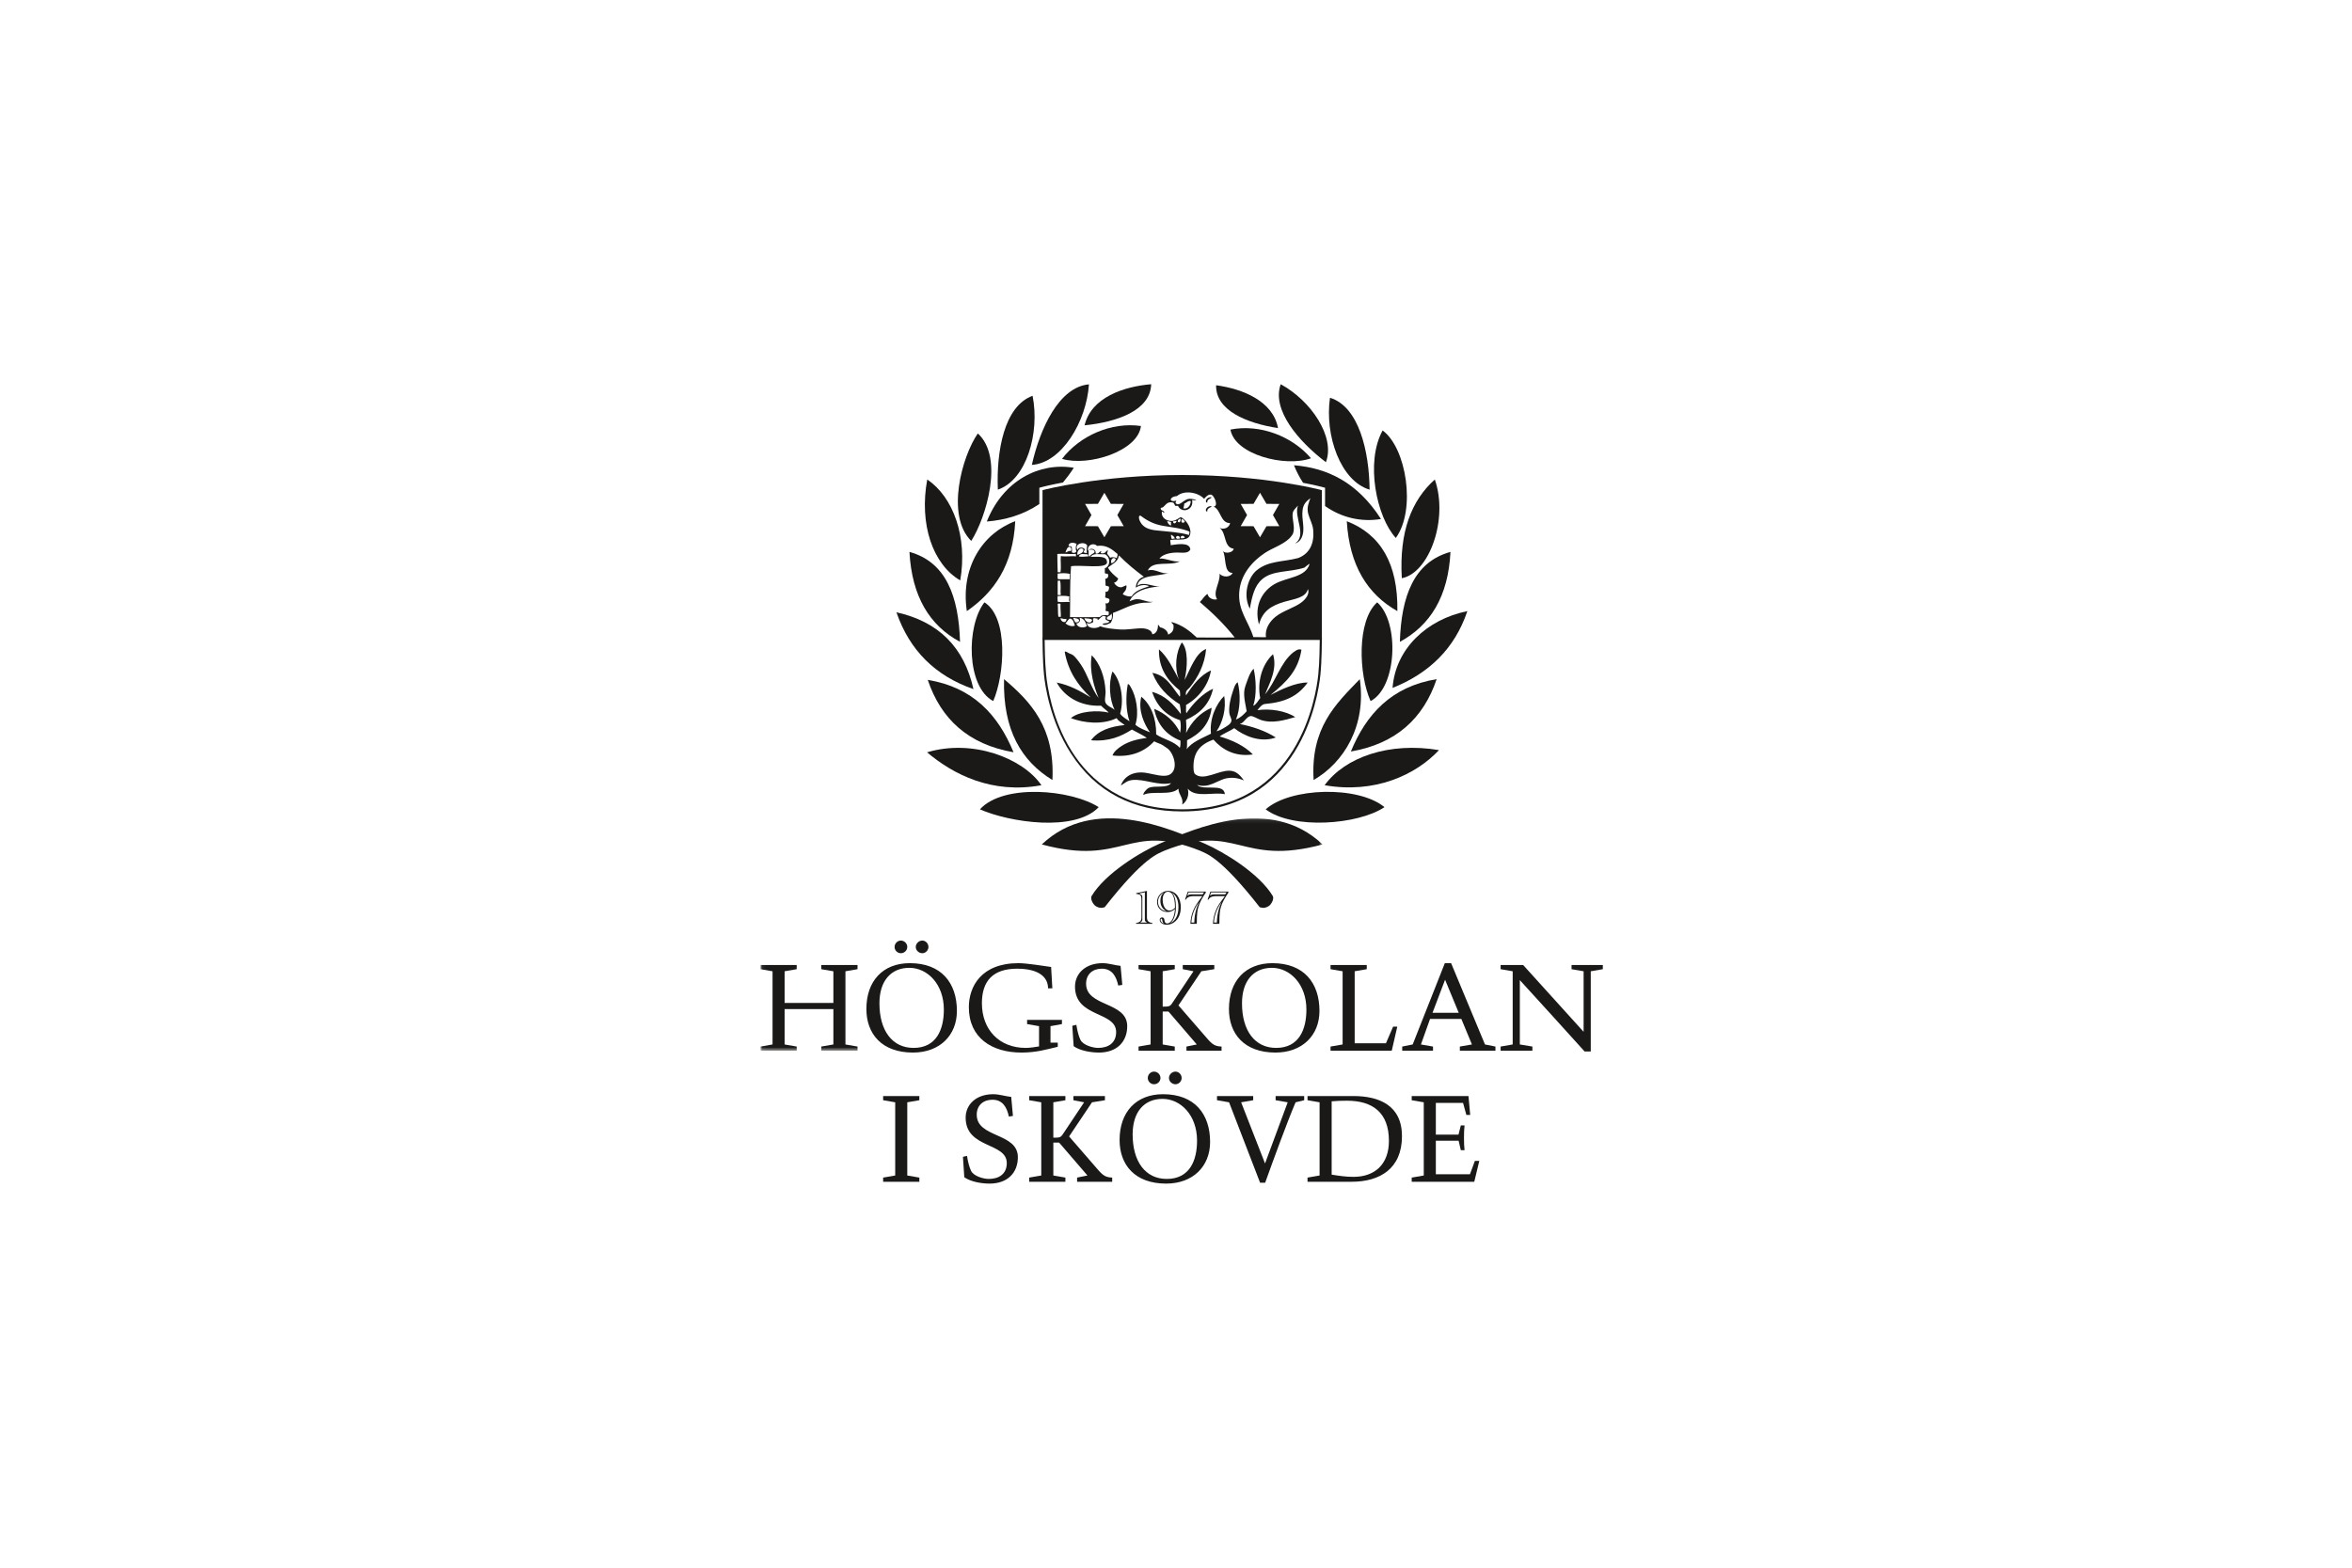 <?xml version="1.0" encoding="UTF-8"?>
<svg width="600px" height="400px" viewBox="0 0 600 400" version="1.1" xmlns="http://www.w3.org/2000/svg" xmlns:xlink="http://www.w3.org/1999/xlink">
    <!-- Generator: Sketch 42 (36781) - http://www.bohemiancoding.com/sketch -->
    <title>hogskolan-i-skovde</title>
    <desc>Created with Sketch.</desc>
    <defs>
        <polygon id="path-1" points="0.063 59.378 0.063 0.086 143.395 0.086 143.395 59.378 0.063 59.378"></polygon>
    </defs>
    <g id="Page-1" stroke="none" stroke-width="1" fill="none" fill-rule="evenodd">
        <g id="hogskolan-i-skovde">
            <g id="HIS_SE_SVART" transform="translate(194, 98)">
                <path d="M113.973,30.269 C113.902,29.364 114.691,29.315 115.138,28.926 C114.039,28.553 113.067,30.054 113.973,30.269" id="Fill-1" fill="#1A1918"></path>
                <path d="M71.137,26.452 L71.938,26.236 C71.989,26.223 73.852,25.733 77.167,25.107 C78.119,23.97 79.043,22.732 79.931,21.354 C71.179,19.879 61.902,24.578 57.735,35.07 C62.498,34.678 67.013,33.37 71.137,30.609 L71.137,26.452" id="Fill-2" fill="#1A1918"></path>
                <path d="M115.138,31.21 C114.691,31.599 113.902,31.648 113.973,32.554 C113.067,32.338 114.039,30.837 115.138,31.21" id="Fill-3" fill="#1A1918"></path>
                <path d="M72.491,65.27 C72.498,66.405 72.543,70.871 72.87,74.152 C73.443,79.887 77.807,108.499 107.581,108.499 C137.203,108.499 141.695,79.886 142.294,74.151 C142.621,71.009 142.665,66.423 142.672,65.27 L72.491,65.27 Z M107.581,109.039 C95.061,109.039 85.501,104.046 79.168,94.197 C73.851,85.93 72.592,76.805 72.332,74.205 C71.953,70.412 71.949,65.053 71.949,65 L71.949,64.731 L143.214,64.731 L143.214,65 C143.214,65.055 143.211,70.579 142.833,74.206 C142.224,80.023 137.667,109.039 107.581,109.039 L107.581,109.039 Z" id="Fill-4" fill="#1A1918"></path>
                <path d="M77.163,44.149 C78.928,44.264 81.242,44.238 83.986,44.238 C85.604,44.238 87.937,44.181 88.116,45.134 C88.226,45.716 87.852,46.012 87.331,46.107 C85.04,46.526 81.562,45.984 79.137,46.208 C78.491,45.566 77.372,44.931 77.163,44.149" id="Fill-5" fill="#1A1918"></path>
                <path d="M124.835,57.312 C125.406,54.091 126.027,51.464 127.978,49.79 C130.716,47.438 134.87,48.085 138.751,46.835 C139.167,46.531 139.781,45.955 140.096,45.85 C139.092,49.408 134.282,49.212 131.121,51.044 C128.154,52.761 125.801,56.388 127.171,61.341 C128.092,57.86 130.349,56.519 133.723,55.521 C136.115,54.814 139.088,54.577 139.649,52.298 C140.172,53.532 139.052,54.868 138.124,55.61 C136.296,57.067 133.407,57.754 131.39,59.371 C130.081,60.419 128.597,62.339 128.965,64.566 C128.057,64.642 126.877,64.518 125.732,64.566 C124.456,60.41 121.765,57.853 122.142,53.013 C122.494,48.498 125.551,45.151 128.695,43.074 C130.567,41.839 133.123,41.045 134.801,39.492 C135.156,39.165 135.74,38.477 135.878,38.059 C136.443,36.352 135.493,34.293 135.788,32.866 C135.948,32.088 136.617,31.595 137.134,30.985 C135.945,33.784 139.508,38.538 136.417,40.656 C137.159,40.475 137.775,39.78 138.032,39.224 C139.103,36.912 137.934,34.625 138.302,32.059 C138.51,30.607 139.2,29.941 140.278,29.105 C139.887,30.272 139.288,31.425 139.738,33.134 C140.069,34.39 140.85,35.677 140.996,37.164 C141.332,40.623 140.107,43.195 137.315,44.327 C137.239,44.359 137.055,44.414 137.046,44.417 C133.28,45.394 129.537,45.054 126.541,47.552 C124.448,49.296 122.967,53.708 124.835,57.312 Z M107.866,31.701 C108.017,31.344 108.046,30.867 108.136,30.448 C108.75,30.313 108.929,29.747 109.753,29.821 C109.769,31.072 108.845,31.995 107.866,31.701 Z M111.279,64.655 C109.518,62.978 107.589,61.471 104.905,60.716 C104.7,60.983 105.322,61.192 105.354,61.521 C105.547,62.968 104.834,63.51 104.007,63.939 C103.903,63.006 103.041,62.273 101.942,62.059 C101.741,61.871 101.723,61.501 101.403,61.431 C101.427,62.494 101.077,63.655 99.967,63.849 C99.83,62.753 98.486,62.368 97.453,62.327 C95.684,62.257 93.554,62.773 91.438,62.596 C89.928,62.469 87.836,62.288 86.679,61.789 C85.694,62.536 83.239,62.46 83.268,60.894 C83.64,61.285 84.457,61 84.794,60.804 C85.014,60.498 84.725,60.033 84.884,59.819 C85.222,59.57 85.6,59.899 86.051,59.819 C85.774,60.03 86.015,59.873 86.051,60.178 C86.48,60.129 87.191,58.728 87.937,59.282 C88.331,59.277 87.875,59.68 88.026,59.999 C88.277,60.256 88.625,60.417 89.014,60.536 C88.792,61.121 87.815,60.954 87.218,61.163 C87.733,61.829 88.88,61.112 89.374,60.894 C89.71,60.215 90.033,59.524 89.912,58.387 C92.412,57.532 94.645,56.046 97.722,55.79 C98.498,55.726 99.391,55.871 100.146,55.521 C98.975,55.778 97.662,55.031 96.465,54.895 C95.54,54.789 95.001,55.093 94.131,55.431 C95.329,52.789 98.317,51.931 101.857,51.624 C99.888,51.697 97.705,50.253 96.106,51.493 C96.554,48.505 101.417,49.148 104.186,48.178 C102.462,48.725 100.792,46.974 98.8,47.552 C100.109,44.808 104.463,46.585 106.969,45.223 C105.211,45.471 103.579,44.425 101.762,44.507 C102.588,43.493 104.263,43.02 106.161,42.985 C107.513,42.96 109.106,43.347 109.662,42.179 C109.447,40.188 106.041,40.938 104.634,41.104 C104.703,40.559 104.492,40.292 104.545,39.761 C106.797,39.454 109.367,40.274 109.662,38.059 C109.873,36.49 108.485,34.564 107.239,33.941 C106.625,34.179 106.018,34.867 104.994,34.926 C103.575,35.007 102.172,34.062 102.39,32.597 C102.651,32.348 102.624,32.891 103.019,32.776 C102.964,32.234 102.231,32.369 102.121,31.881 C101.991,31.401 102.412,31.624 102.661,31.434 C103.441,30.834 103.773,29.812 105.354,30.269 C105.536,30.505 105.662,30.798 105.802,31.076 L106.521,31.076 C107.394,33.05 110.608,32.273 110.111,29.553 C110.591,29.688 110.927,29.618 111.279,29.731 C110.866,29.39 110.018,29.244 109.393,29.284 C107.85,29.383 106.854,31.437 105.892,30.359 C105.833,30.031 106.086,30.015 106.071,29.731 C105.51,29.88 104.891,30.009 104.634,29.463 C104.859,28.851 105.487,28.642 106.25,28.568 C108.133,26.937 111.736,27.64 113.164,29.284 C113.589,28.771 114.243,28.074 114.959,28.209 C115.726,28.356 116.956,31.195 115.588,31.254 C117.516,32.088 117.307,35.495 119.807,35.464 C119.61,36.544 118.353,37.236 117.114,36.717 C118.921,37.87 118.076,41.668 120.705,42 C120.683,42.929 118.603,43.464 117.922,42.537 C118.881,43.887 118.069,48.231 120.436,48.178 C119.901,49.384 117.825,49.34 117.114,48.358 C117.339,50.691 115.276,53.024 116.485,54.895 C115.574,55.203 114.199,54.595 114.062,53.551 C113.19,54.025 112.781,54.961 112.087,55.611 C115.307,58.369 118.354,61.299 120.975,64.655 C117.69,64.712 115.041,64.656 111.279,64.655 Z M80.574,61.074 C81.332,60.989 81.753,60.365 81.382,59.641 C82.598,59.771 82.934,60.779 83.267,61.79 C82.348,62.325 80.832,62.153 80.574,61.074 Z M79.765,59.641 C80.331,59.793 81.121,59.722 81.292,60.267 C81.238,60.72 80.867,60.858 80.305,60.805 C80.136,60.405 79.885,60.09 79.765,59.641 Z M77.79,61.073 C78.175,60.679 78.449,60.177 78.868,59.819 C79.849,59.885 79.881,60.898 80.216,61.611 C79.467,62.024 78.284,61.494 77.79,61.073 Z M76.535,59.73 C77.008,59.825 77.41,59.99 78.062,59.908 C78.014,61.277 76.587,60.716 76.535,59.73 Z M75.815,56.058 C76.056,55.978 76.294,55.978 76.535,56.058 C76.476,57.449 76.644,58.074 76.624,59.372 L75.995,59.372 C75.84,58.651 75.942,57.088 75.815,56.058 Z M75.816,54.088 C77.031,54.012 77.672,53.965 78.779,54.178 C78.783,54.784 78.592,55.183 78.869,55.611 C78.096,55.499 76.706,55.75 75.816,55.521 C75.82,54.776 75.712,54.734 75.816,54.088 Z M80.484,43.342 L80.484,43.97 C79.261,43.801 78.019,44.124 76.624,43.88 C76.483,45.027 76.765,46.41 76.535,47.999 L75.815,47.999 C75.764,46.712 75.745,44.946 75.726,43.342 C77.399,43.217 78.861,43.439 80.484,43.342 Z M79.047,41.552 C79.29,41.798 79.424,42.335 79.138,42.627 C78.627,42.406 78.28,42.909 77.791,42.985 C78.03,42.337 78.256,41.369 79.047,41.552 Z M80.664,40.835 C80.357,41.335 80.383,42.328 80.574,42.627 C80.522,43.111 79.73,43.193 79.407,42.895 C79.518,42.41 79.455,42.15 79.407,41.642 C79.349,41.312 78.873,41.397 78.599,41.284 C78.59,40.264 80.134,40.341 80.664,40.835 Z M83.357,41.194 C83.203,41.911 83.186,42.521 83.267,43.074 C82.89,43.205 82.516,42.875 82.46,42.985 C82.34,42.861 82.682,42.436 82.729,42.179 C82.496,41.575 80.929,41.514 80.933,42.358 C79.767,40.818 82.635,39.935 83.357,41.194 Z M82.803,30.575 L86.083,30.563 L87.733,27.736 L89.384,30.563 L92.662,30.575 L91.035,33.414 L92.662,36.251 L89.384,36.266 L87.733,39.091 L86.083,36.266 L82.803,36.251 L84.433,33.414 L82.803,30.575 Z M88.385,59.551 C88.657,59.135 89.359,59.149 89.463,58.566 C89.821,58.821 89.641,59.883 89.463,60.178 C88.824,60.251 88.185,60.04 88.385,59.551 Z M80.933,43.612 C80.506,43.187 81.401,41.251 82.37,42.179 C82.485,43.189 81.243,43.322 80.933,43.612 Z M83.627,43.969 C83.115,43.94 82.049,44.175 81.203,43.969 C81.569,43.025 82.493,43.472 83.447,43.432 C83.5,43.619 83.67,43.689 83.627,43.969 Z M90.63,44.597 C90.531,45.244 90.058,45.52 89.552,45.761 C89.164,44.97 89.842,43.921 90.63,44.597 Z M89.193,44.327 C89.016,43.937 88.711,43.673 88.475,43.342 C88.364,42.824 88.739,42.692 88.564,42.358 C88.061,42.692 87.923,43.39 86.858,43.165 C86.617,42.931 86.968,42.894 86.948,42.626 C86.328,42.694 86.384,43.435 85.511,43.253 C85.678,42.119 84.34,41.685 83.716,42.358 C84.012,42.178 85.263,42.035 85.242,42.895 C84.89,43.35 84.171,43.437 83.986,44.06 C83.375,43.655 84.018,42.626 83.536,42.358 C83.405,40.966 85.016,40.416 85.871,41.284 C88.302,40.925 89.79,42.265 91.078,43.342 C91.174,43.857 90.922,44.022 90.898,44.418 C90.463,44.173 89.655,44.045 89.193,44.327 Z M75.905,49.79 C75.692,49.299 75.838,48.994 75.815,48.357 C76.728,48.215 78.162,48.19 78.958,48.447 C78.849,48.985 78.931,49.181 78.868,49.79 L75.905,49.79 Z M76.624,53.731 C76.528,53.934 76.059,53.763 75.816,53.821 L75.816,50.238 C75.878,50.062 76.317,50.261 76.355,50.059 C76.79,51.068 76.407,52.693 76.624,53.731 Z M84.614,60.179 C84.275,61.457 82.759,60.65 82.639,59.73 C83.312,59.864 84.266,59.719 84.614,60.179 Z M78.958,59.462 C79.057,55.034 78.865,51.338 79.227,46.478 C81.527,46.046 88.399,47.252 88.399,45.492 C88.399,43.733 86.212,44.119 84.255,44.06 C84.909,43.015 86.569,43.499 87.937,43.433 C89.32,44.179 89.353,46.388 87.847,47.015 L87.847,48.178 C87.913,48.501 88.555,48.249 88.655,48.538 C88.847,49.182 88.537,49.608 87.937,49.701 C88.048,50.219 88.002,51.056 88.026,51.403 C88.297,51.549 88.762,51.504 88.924,51.76 C88.927,52.51 88.749,53.078 87.937,53.014 C88.157,53.458 87.911,53.93 87.937,54.446 C88.262,54.659 88.874,54.587 89.014,54.984 C89.111,55.742 88.458,56.179 88.026,55.879 C88.099,56.538 88.15,57.117 88.026,57.761 C88.092,58.082 88.733,57.831 88.834,58.119 C88.904,58.564 88.86,58.622 88.744,59.014 C88.15,58.946 86.918,58.791 86.59,59.462 C84.013,59.464 81.262,59.486 78.958,59.462 Z M93.323,51.403 C93.177,51.255 92.397,51.846 91.976,51.85 C91.171,51.86 90.547,51.318 90.181,50.686 C90.773,50.561 91.074,50.144 91.259,49.611 C90.267,48.809 89.269,48.013 88.654,46.836 C89.671,45.879 91.226,45.461 91.438,43.702 C93.373,45.711 95.552,47.479 97.812,49.164 C96.54,49.464 95.773,50.688 95.747,51.94 C96.611,51.337 98.035,50.996 99.158,51.581 C97.374,52.16 95.564,52.713 94.669,54.178 C93.656,54.265 93.044,53.949 92.425,53.641 C92.506,53.244 93.079,52.862 93.234,52.388 C93.291,52.209 93.474,51.556 93.323,51.403 Z M105.712,39.403 C105.365,39.355 105.273,39.562 104.904,39.492 C104.796,39.183 104.709,38.853 104.725,38.418 C105.147,38.655 105.57,38.887 105.712,39.403 Z M106.969,39.403 C106.715,39.539 106.6,39.373 106.25,39.492 C105.398,38.77 107.068,38.293 106.969,39.403 Z M108.227,39.224 C107.9,39.32 107.296,39.457 107.148,39.224 C107.193,38.536 108.165,38.568 108.227,39.224 Z M107.508,34.389 C107.822,34.582 108.193,34.721 108.227,35.195 C108.032,35.268 107.92,35.427 107.598,35.374 C107.314,35.123 107.31,34.752 107.508,34.389 Z M106.431,35.015 C106.498,34.605 106.8,34.429 107.149,34.299 C107.191,34.818 107.145,35.25 106.7,35.284 C106.69,35.115 106.403,35.222 106.431,35.015 Z M105.264,35.015 C105.656,35.078 105.77,34.863 106.161,34.926 C106.064,35.246 105.913,35.515 105.533,35.552 C105.403,35.413 105.172,35.376 105.264,35.015 Z M103.737,35.014 C104.155,34.985 104.445,35.085 104.725,35.195 L104.725,36.09 C104.157,35.969 103.941,35.498 103.737,35.014 Z M96.824,33.493 C98.467,34.709 100.138,35.739 102.75,36.178 C104.972,36.554 107.243,36.75 109.393,37.612 C109.468,37.876 109.468,38.034 109.303,38.507 C107.21,37.826 103.8,37.629 101.044,37.344 C99.08,37.141 97.682,36.611 96.913,35.194 C96.554,34.544 96.564,34.35 96.554,33.762 C96.684,33.712 96.773,33.622 96.824,33.493 Z M122.502,30.575 L125.78,30.563 L127.432,27.736 L129.083,30.563 L132.361,30.575 L130.733,33.414 L132.361,36.251 L129.083,36.266 L127.432,39.091 L125.78,36.266 L122.502,36.251 L124.131,33.414 L122.502,30.575 Z M143.015,27.018 C142.873,26.979 128.553,23.201 107.581,23.201 C86.611,23.201 72.291,26.979 72.149,27.018 L71.949,27.071 L71.949,65.232 L143.215,65.232 L143.215,27.071 L143.015,27.018 L143.015,27.018 Z" id="Fill-6" fill="#1A1918"></path>
                <path d="M128.718,79.15 C131.443,75.927 132.59,71.133 135.882,68.478 C136.496,68.103 137.045,67.464 138.005,67.771 C137.182,72.95 134.422,75.837 130.127,79.312 C132.539,78.067 136.462,76.1 139.596,76.151 C137.131,79.571 133.984,81.152 128.718,81.619 C127.93,81.69 127.273,82.548 126.775,83.207 C130.003,82.72 134.026,83.381 136.413,84.972 C133.662,85.751 130.566,86.699 127.569,85.677 C126.752,85.399 125.659,84.628 125.004,84.707 C123.974,84.83 123.332,86.522 122.263,86.736 C125.386,87.34 128.774,88.446 131.46,90.176 C127.481,91.616 123.269,89.714 120.848,87.795 C119.695,88.586 118.244,89.079 117.133,89.912 C120.517,90.888 123.445,92.318 125.623,94.499 C120.941,95.195 117.661,93.135 115.541,90.705 C112.427,91.873 110.132,93.723 110.5,98.556 C110.521,98.835 110.615,99.143 110.765,99.439 C112.934,101.43 116.78,98.529 119.698,98.645 C121.348,98.709 122.36,99.794 123.323,101.115 C121.961,100.572 120.58,100.265 118.901,100.584 C116.593,101.026 114.418,103.243 111.385,102.262 C112.912,103.885 118.262,101.694 118.46,104.643 C115.525,104.019 111.01,105.67 108.997,103.231 C109.469,105.012 108.694,106.557 107.581,107.288 C107.972,105.542 106.657,104.827 106.61,103.231 C104.689,105.126 99.918,103.669 97.677,104.819 C97.525,104.445 98.472,103.308 99.003,103.054 C100.619,102.284 103.559,103.285 104.752,101.82 C101.419,102.548 97.957,100.692 94.846,101.026 C93.514,101.169 92.92,101.819 91.929,102.437 C92.732,100.101 95.066,98.731 98.207,99.173 C100.185,99.452 103.091,100.537 104.575,99.526 C106.68,98.093 105.393,94.174 103.867,92.999 C103.613,92.803 102.845,92.29 102.718,92.205 C101.999,91.728 101.314,91.627 100.419,91.147 C98.15,93.645 94.612,95.319 89.806,94.763 C90.148,93.748 91.218,92.917 92.194,92.294 C93.915,91.193 95.992,90.609 98.561,90.264 C97.381,89.473 96.013,88.867 94.759,88.147 C92.026,89.874 88.941,91.267 84.323,90.881 C86.108,88.452 89.159,87.365 92.901,87.001 C92.236,86.401 91.304,86.067 90.867,85.236 C87.165,87.028 82.461,86.461 79.194,85.236 C81.254,83.428 86.052,83.147 88.833,83.825 C88.452,83.323 87.441,82.685 86.887,82.061 C81.606,82.293 77.568,79.778 75.568,76.151 C79.026,76.847 81.646,78.38 84.235,79.943 C81.106,76.979 78.53,73.461 77.602,68.302 C77.887,68.096 78.312,68.508 78.759,68.704 C79.095,68.85 79.404,68.945 79.635,69.096 C80.268,69.507 81.109,70.671 81.67,71.477 C83.461,74.05 84.401,77.701 86.269,80.12 C85.105,77.294 83.822,73.145 84.5,69.183 C86.549,71.195 87.855,74.634 88.037,78.444 C88.076,79.271 87.767,80.304 87.948,81.091 C88.185,82.114 89.771,82.558 90.336,83.119 C89.071,80.607 88.703,76.311 89.806,73.328 C91.876,75.494 92.834,80.376 91.752,84.09 C92.316,84.967 93.299,85.429 94.139,86.03 C93.283,83.615 93.102,79.781 93.696,76.592 C94.041,76.444 94.282,77.032 94.492,77.386 C95.821,79.619 96.646,83.742 95.643,86.913 C96.632,87.809 98.035,88.289 99.358,88.852 C97.882,86.723 96.267,83.336 97.147,79.767 C99.591,81.739 100.976,85.238 100.949,89.382 C102.809,90.673 105.532,91.103 106.964,92.823 C107.189,92.37 107.135,91.642 107.14,90.97 C103.58,89.581 101.255,86.961 100.419,82.855 C103.416,84.1 105.664,86.092 107.051,88.94 C107.264,87.99 107.281,86.709 107.051,85.765 C103.42,84.594 101.117,82.099 99.888,78.533 C103.297,79.455 105.367,81.712 107.228,84.177 C107.279,83.216 107.061,82.522 106.964,81.709 C103.889,79.777 101.368,77.291 99.977,73.681 C103.673,74.345 105,77.373 106.964,79.767 C107.184,79.367 106.998,78.617 106.964,78.18 C104.079,75.852 101.525,72.725 101.656,67.683 C103.946,69.694 105.258,72.678 106.786,75.445 C105.524,72.54 105.96,68.337 107.494,65.92 C109.152,67.724 108.954,72.168 108.183,75.506 C109.515,73.133 110.945,68.568 113.685,67.596 C113.321,71.623 111.563,74.876 109.527,77.386 C109.099,77.915 108.298,78.186 108.554,79.414 C110.222,76.902 112.205,74.237 114.922,73.065 C114.299,76.841 111.736,80.085 108.554,81.886 C108.639,82.696 108.446,83.271 108.643,84.002 C110.36,81.439 112.881,78.873 115.452,77.739 C114.55,81.777 111.971,84.146 108.554,85.677 C108.654,86.872 108.688,88.252 108.554,89.03 C110.018,86.166 112.059,83.882 115.099,82.59 C114.559,86.903 112.048,89.25 108.82,90.881 C108.827,91.683 108.841,92.491 108.731,93.176 C109.96,91.372 112.714,90.327 114.922,89.207 C114.498,85.317 116.278,81.562 118.282,79.591 C118.899,82.765 117.853,86.467 116.337,88.588 C116.966,88.434 117.65,88.106 118.282,87.707 C118.845,87.353 120.086,86.745 120.141,85.854 C120.174,85.285 119.683,84.606 119.61,84.002 C119.408,82.343 119.938,80.015 120.405,78.709 C120.754,77.733 120.954,76.66 121.731,76.062 C122.485,78.846 122.434,82.942 121.29,85.589 C122.459,85.138 123.259,84.319 124.032,83.472 C123.672,81.332 122.971,79.055 123.702,77.033 C123.824,76.732 123.843,76.63 123.894,76.472 C124.317,75.392 124.736,73.742 125.8,72.623 C126.429,75.269 126.623,79.36 125.711,82.061 C126.403,81.867 126.957,80.775 127.481,80.12 C126.648,75.924 127.971,71.48 130.751,68.919 C131.918,72.693 129.866,76.3 128.718,79.15" id="Fill-7" fill="#1A1918"></path>
                <path d="M69.414,2.987 C71.304,12.481 67.852,24.451 60.554,26.933 C60.139,17.155 62.16,5.63 69.414,2.987" id="Fill-8" fill="#1A1918"></path>
                <path d="M145.28,3.489 C152.664,5.75 155.285,17.155 155.386,26.939 C148.007,24.733 143.888,13.149 145.28,3.489" id="Fill-9" fill="#1A1918"></path>
                <path d="M55.448,12.596 C62.237,18.774 57.502,34.178 53.765,40.02 C47.228,33.586 51.387,18.441 55.448,12.596" id="Fill-10" fill="#1A1918"></path>
                <path d="M158.71,11.836 C164.728,16.207 167.327,32.038 162.076,39.26 C157.124,33.849 154.268,19.899 158.71,11.836" id="Fill-11" fill="#1A1918"></path>
                <path d="M42.542,24.349 C49.167,28.796 52.869,38.982 50.959,50.094 C43.938,45.999 40.437,35.713 42.542,24.349" id="Fill-12" fill="#1A1918"></path>
                <path d="M172.025,24.349 C175.541,34.399 170.64,48.186 163.605,49.534 C162.914,37.651 166.099,29.634 172.025,24.349" id="Fill-13" fill="#1A1918"></path>
                <path d="M64.987,34.983 C64.455,46.205 59.603,53.12 52.642,57.93 C50.99,46.765 56.671,38.07 64.987,34.983" id="Fill-14" fill="#1A1918"></path>
                <path d="M149.566,34.983 C158.182,38.331 162.663,45.8 162.472,57.93 C154.818,53.625 150.248,46.244 149.566,34.983" id="Fill-15" fill="#1A1918"></path>
                <path d="M38.003,42.818 C47.373,45.412 50.547,54.186 50.909,65.765 C43.114,61.6 38.613,54.15 38.003,42.818" id="Fill-16" fill="#1A1918"></path>
                <path d="M176.016,42.818 C175.466,54.209 170.865,61.558 163.111,65.765 C163.472,54.186 166.645,45.412 176.016,42.818" id="Fill-17" fill="#1A1918"></path>
                <path d="M57.132,55.69 C63.309,59.565 62.295,74.148 59.376,80.879 C52.496,77.249 52.458,61.701 57.132,55.69" id="Fill-18" fill="#1A1918"></path>
                <path d="M157.32,55.69 C163.057,60.749 162.385,77.397 155.637,80.879 C152.598,74.119 152.077,60.364 157.32,55.69" id="Fill-19" fill="#1A1918"></path>
                <path d="M34.687,58.234 C45.406,60.601 51.953,67.129 54.326,77.826 C44.61,74.454 38.035,67.953 34.687,58.234" id="Fill-20" fill="#1A1918"></path>
                <path d="M180.325,57.93 C177.085,67.57 170.465,73.84 161.247,77.522 C161.967,67.601 169.912,60.044 180.325,57.93" id="Fill-21" fill="#1A1918"></path>
                <path d="M42.672,75.473 C54.232,77.375 60.632,84.423 64.556,93.942 C53.079,91.957 46.055,85.53 42.672,75.473" id="Fill-22" fill="#1A1918"></path>
                <path d="M62.131,75.283 C69.019,81.098 75.127,87.692 74.476,101.027 C66.587,96.21 61.816,88.283 62.131,75.283" id="Fill-23" fill="#1A1918"></path>
                <path d="M152.892,75.283 C154.602,87.252 148.802,96.573 141.108,101.027 C140.291,87.713 146.737,81.643 152.892,75.283" id="Fill-24" fill="#1A1918"></path>
                <path d="M172.493,75.283 C169.109,85.34 162.086,91.767 150.609,93.752 C154.532,84.233 160.933,77.185 172.493,75.283" id="Fill-25" fill="#1A1918"></path>
                <path d="M71.67,102.35 C58.975,104.698 49.101,99.528 42.492,93.954 C54.051,90.5 66.849,95.365 71.67,102.35" id="Fill-26" fill="#1A1918"></path>
                <path d="M173.091,93.394 C167.101,99.769 156.681,104.583 143.915,102.35 C149.117,95.185 160.415,91.248 173.091,93.394" id="Fill-27" fill="#1A1918"></path>
                <path d="M86.282,107.945 C80.192,114.371 63.491,111.825 55.982,108.505 C61.965,101.904 79.208,103.428 86.282,107.945" id="Fill-28" fill="#1A1918"></path>
                <path d="M159.182,107.945 C152.486,112.45 135.766,113.72 128.882,108.505 C135.132,102.9 152.486,102.412 159.182,107.945" id="Fill-29" fill="#1A1918"></path>
                <path d="M76.927,19.074 C81.464,13.163 89.527,9.609 97.058,10.696 C96.291,17.175 83.528,21.106 76.927,19.074" id="Fill-30" fill="#1A1918"></path>
                <path d="M82.676,10.524 C91.061,9.677 99.458,6.71 99.67,0.036 C92.676,0.611 84.372,3.401 82.676,10.524" id="Fill-31" fill="#1A1918"></path>
                <path d="M83.793,0.068 C83.164,9.594 76.812,20.119 69.225,20.624 C71.333,11.205 76.206,0.74 83.793,0.068" id="Fill-32" fill="#1A1918"></path>
                <path d="M140.433,18.924 C135.591,13.257 127.352,10.128 119.889,11.607 C120.994,18.037 133.947,21.297 140.433,18.924" id="Fill-33" fill="#1A1918"></path>
                <path d="M132.026,11.226 C124.013,9.991 116.095,6.72 116.228,0.297 C122.918,1.201 130.756,4.3 132.026,11.226" id="Fill-34" fill="#1A1918"></path>
                <path d="M132.709,0.041 C140.389,4.194 146.714,13.461 144.24,19.928 C137.215,14.592 130.374,6.571 132.709,0.041" id="Fill-35" fill="#1A1918"></path>
                <path d="M96.854,137.397 L98.617,137.397 L98.382,137.223 C98.294,137.162 98.226,137.108 98.18,137.061 C98.133,137.012 98.101,136.962 98.083,136.912 C98.064,136.863 98.055,136.794 98.055,136.71 L98.055,129.676 L96.588,129.978 L97.059,130.242 C97.075,130.25 97.089,130.26 97.102,130.272 L97.247,130.361 C97.351,130.446 97.406,130.575 97.41,130.749 L97.41,130.947 L97.415,131.048 L97.415,136.513 C97.412,136.528 97.41,136.595 97.41,136.71 C97.41,136.831 97.39,136.921 97.352,136.982 C97.314,137.042 97.227,137.122 97.089,137.223 L96.854,137.397 Z M95.803,137.704 L95.803,137.518 C96.31,137.445 96.681,137.28 96.915,137.024 C97.015,136.911 97.085,136.77 97.126,136.6 C97.166,136.43 97.186,136.184 97.186,135.867 L97.186,131.608 C97.186,131.208 97.151,130.906 97.08,130.706 C97.01,130.504 96.879,130.359 96.687,130.265 C96.497,130.173 96.214,130.112 95.839,130.078 L95.839,129.893 L98.587,129.321 L98.587,135.867 C98.587,136.224 98.611,136.485 98.659,136.65 C98.707,136.816 98.796,136.961 98.925,137.09 C99.163,137.31 99.513,137.453 99.976,137.518 L99.976,137.704 L95.803,137.704 L95.803,137.704 Z" id="Fill-36" fill="#1A1918"></path>
                <path d="M104.537,137.554 C105.218,137.225 105.736,136.716 106.093,136.03 C106.448,135.344 106.626,134.507 106.626,133.518 C106.626,133.049 106.592,132.623 106.524,132.242 C106.456,131.861 106.348,131.51 106.201,131.191 C106.054,130.871 105.869,130.589 105.648,130.341 C105.427,130.094 105.163,129.874 104.857,129.682 C105.094,129.918 105.277,130.147 105.403,130.37 C105.53,130.59 105.638,130.866 105.727,131.199 C105.892,131.789 105.974,132.537 105.974,133.44 C105.974,133.942 105.937,134.42 105.863,134.873 C105.789,135.327 105.68,135.738 105.533,136.108 C105.404,136.437 105.271,136.702 105.133,136.904 C104.993,137.105 104.795,137.321 104.537,137.554 M105.733,133.645 L105.738,133.277 C105.738,132.711 105.691,132.171 105.597,131.657 C105.502,131.142 105.378,130.741 105.225,130.453 C105.081,130.16 104.897,129.932 104.677,129.77 C104.454,129.606 104.22,129.525 103.97,129.525 C103.555,129.525 103.222,129.714 102.971,130.088 C102.718,130.464 102.593,130.968 102.593,131.603 C102.593,132.113 102.669,132.577 102.819,132.994 C102.971,133.413 103.181,133.738 103.454,133.973 C103.725,134.209 104.028,134.325 104.362,134.325 C104.596,134.325 104.819,134.273 105.033,134.168 C105.246,134.064 105.48,133.891 105.733,133.645 M102.883,137.65 C102.737,137.482 102.641,137.341 102.593,137.229 C102.544,137.117 102.505,136.94 102.473,136.698 C102.448,136.502 102.381,136.404 102.272,136.404 C102.128,136.404 102.055,136.502 102.055,136.698 C102.055,136.866 102.122,137.04 102.255,137.216 C102.346,137.33 102.429,137.41 102.499,137.458 C102.57,137.506 102.697,137.569 102.883,137.65 M103.589,134.488 C102.542,133.954 102.019,133.07 102.019,131.832 C102.019,131.362 102.092,130.956 102.236,130.612 C102.381,130.268 102.617,129.963 102.942,129.693 C102.629,129.843 102.357,130.037 102.128,130.281 C101.898,130.523 101.721,130.804 101.596,131.122 C101.471,131.438 101.409,131.769 101.409,132.116 C101.409,132.514 101.488,132.876 101.646,133.21 C101.802,133.54 102.027,133.815 102.322,134.037 C102.494,134.162 102.67,134.255 102.849,134.322 C103.028,134.389 103.275,134.444 103.589,134.488 M105.738,133.946 C105.452,134.203 105.156,134.394 104.845,134.516 C104.535,134.644 104.201,134.705 103.843,134.705 C103.05,134.705 102.407,134.468 101.913,133.991 C101.42,133.516 101.174,132.896 101.174,132.133 C101.174,131.747 101.244,131.383 101.385,131.037 C101.525,130.691 101.725,130.389 101.986,130.13 C102.245,129.871 102.551,129.672 102.9,129.528 C103.251,129.386 103.619,129.314 104.005,129.314 C104.472,129.314 104.905,129.415 105.301,129.619 C105.698,129.821 106.038,130.106 106.322,130.471 C106.605,130.835 106.827,131.276 106.986,131.792 C107.145,132.309 107.224,132.868 107.224,133.471 C107.224,134.117 107.137,134.716 106.962,135.268 C106.787,135.821 106.534,136.291 106.204,136.682 C105.97,136.954 105.717,137.184 105.446,137.374 C105.174,137.562 104.885,137.704 104.579,137.8 C104.273,137.897 103.958,137.945 103.632,137.945 C103.297,137.945 102.996,137.891 102.722,137.782 C102.451,137.674 102.236,137.525 102.08,137.339 C101.922,137.148 101.844,136.938 101.844,136.704 C101.844,136.516 101.899,136.364 102.01,136.251 C102.12,136.135 102.269,136.078 102.454,136.078 C102.606,136.078 102.735,136.126 102.834,136.22 C102.935,136.314 102.998,136.441 103.022,136.602 L103.058,136.849 C103.101,137.122 103.177,137.32 103.284,137.443 C103.391,137.565 103.542,137.626 103.74,137.626 C103.999,137.626 104.253,137.519 104.507,137.304 C104.76,137.089 104.978,136.793 105.159,136.416 C105.477,135.774 105.67,134.951 105.738,133.946" id="Fill-37" fill="#1A1918"></path>
                <path d="M110.67,137.397 C110.678,136.763 110.729,136.139 110.826,135.527 C110.922,134.914 111.06,134.328 111.237,133.766 C111.414,133.203 111.639,132.644 111.913,132.091 C111.519,132.613 111.176,133.171 110.884,133.766 C110.591,134.36 110.365,134.962 110.201,135.572 C110.038,136.182 109.944,136.79 109.92,137.397 L110.67,137.397 Z M113.134,129.699 L109.195,129.699 L108.882,130.542 C109.056,130.407 109.233,130.314 109.415,130.263 C109.599,130.212 109.838,130.188 110.132,130.188 L112.808,130.188 L113.134,129.699 Z M111.309,137.704 L109.674,137.704 C109.701,137.083 109.77,136.506 109.884,135.98 C109.997,135.451 110.152,134.937 110.35,134.44 C110.495,134.075 110.65,133.735 110.814,133.423 C110.98,133.109 111.176,132.783 111.401,132.447 C111.678,132.041 112.069,131.509 112.571,130.851 L112.717,130.657 L110.433,130.657 C110.104,130.657 109.818,130.687 109.576,130.749 C109.335,130.807 109.126,130.904 108.95,131.037 C108.775,131.169 108.628,131.34 108.508,131.549 L108.297,131.549 L109.02,129.483 L113.603,129.483 L113.603,129.767 C112.815,130.922 112.257,131.92 111.932,132.76 C111.819,133.04 111.719,133.346 111.633,133.679 C111.546,134.01 111.479,134.357 111.433,134.724 C111.386,135.089 111.355,135.495 111.336,135.941 C111.319,136.386 111.309,136.881 111.309,137.428 L111.309,137.704 L111.309,137.704 Z" id="Fill-38" fill="#1A1918"></path>
                <path d="M116.427,137.397 C116.436,136.763 116.487,136.139 116.584,135.527 C116.681,134.914 116.818,134.328 116.995,133.766 C117.172,133.203 117.397,132.644 117.671,132.091 C117.276,132.613 116.933,133.171 116.642,133.766 C116.35,134.36 116.123,134.962 115.958,135.572 C115.796,136.182 115.702,136.79 115.679,137.397 L116.427,137.397 Z M118.89,129.699 L114.954,129.699 L114.64,130.542 C114.812,130.407 114.991,130.314 115.173,130.263 C115.356,130.212 115.596,130.188 115.889,130.188 L118.566,130.188 L118.89,129.699 Z M117.066,137.704 L115.431,137.704 C115.459,137.083 115.528,136.506 115.642,135.98 C115.755,135.451 115.91,134.937 116.107,134.44 C116.252,134.075 116.407,133.735 116.572,133.423 C116.737,133.109 116.933,132.783 117.158,132.447 C117.436,132.041 117.826,131.509 118.328,130.851 L118.474,130.657 L116.192,130.657 C115.862,130.657 115.575,130.687 115.334,130.749 C115.092,130.807 114.884,130.904 114.709,131.037 C114.534,131.169 114.386,131.34 114.265,131.549 L114.053,131.549 L114.779,129.483 L119.361,129.483 L119.361,129.767 C118.573,130.922 118.015,131.92 117.689,132.76 C117.576,133.04 117.477,133.346 117.391,133.679 C117.304,134.01 117.236,134.357 117.191,134.724 C117.145,135.089 117.111,135.495 117.094,135.941 C117.077,136.386 117.066,136.881 117.066,137.428 L117.066,137.704 L117.066,137.704 Z" id="Fill-39" fill="#1A1918"></path>
                <path d="M130.732,130.689 C131.042,131.559 130.199,132.873 129.626,133.211 C128.908,133.637 128.33,133.787 127.367,133.488 C117.203,120.496 113.708,119.832 112.082,119.039 C93.607,111.674 92.901,123.181 71.769,117.458 C85.103,104.803 104.421,113.386 113.339,117.259 C118.021,119.292 127.209,124.781 130.732,130.689" id="Fill-40" fill="#1A1918"></path>
                <g id="Group-44" transform="translate(0, 110.718)">
                    <mask id="mask-2" fill="white">
                        <use xlink:href="#path-1"></use>
                    </mask>
                    <g id="Clip-42"></g>
                    <path d="M84.432,19.971 C84.123,20.841 84.965,22.155 85.538,22.493 C86.257,22.919 86.834,23.069 87.799,22.771 C97.961,9.778 101.456,9.114 103.082,8.321 C121.557,0.956 122.263,12.463 143.395,6.741 C130.062,-5.915 110.743,2.668 101.826,6.541 C97.143,8.574 87.956,14.064 84.432,19.971" id="Fill-41" fill="#1A1918" mask="url(#mask-2)"></path>
                    <polyline id="Fill-43" fill="#1A1918" mask="url(#mask-2)" points="6.157 57.779 9.235 58.312 9.235 59.378 0 59.378 0 58.312 3.078 57.779 3.078 39.105 0 38.572 0 37.508 9.235 37.508 9.235 38.572 6.157 39.105 6.157 47.189 18.597 47.189 18.597 39.105 15.519 38.572 15.519 37.508 24.755 37.508 24.755 38.572 21.676 39.105 21.676 57.779 24.755 58.312 24.755 59.378 15.519 59.378 15.519 58.312 18.597 57.779 18.597 48.756 6.157 48.756 6.157 57.779"></polyline>
                </g>
                <path d="M41.28,145.217 C40.401,145.217 39.615,144.495 39.615,143.617 C39.615,142.742 40.401,141.99 41.28,141.99 C42.16,141.99 42.851,142.772 42.851,143.617 C42.851,144.464 42.128,145.217 41.28,145.217 Z M35.814,141.99 C36.693,141.99 37.447,142.742 37.447,143.617 C37.447,144.495 36.693,145.217 35.814,145.217 C34.934,145.217 34.211,144.495 34.211,143.617 C34.211,142.742 34.934,141.99 35.814,141.99 Z M39.05,169.376 C44.893,169.376 46.778,164.675 46.778,159.598 C46.778,153.05 42.537,148.945 37.981,148.945 C33.27,148.945 30.347,152.298 30.347,158 C30.347,164.926 33.583,169.376 39.05,169.376 Z M50.108,159.943 C50.108,166.21 45.678,170.565 38.893,170.565 C30.881,170.565 27.017,165.74 27.017,159.442 C27.017,152.298 31.227,147.754 38.107,147.754 C46.118,147.754 50.108,152.768 50.108,159.943 L50.108,159.943 Z" id="Fill-45" fill="#1A1918"></path>
                <path d="M74.456,154.178 L73.355,154.178 C73.388,151.483 71.189,149.164 65.471,149.164 C59.376,149.164 56.486,152.234 56.486,157.97 C56.486,164.706 60.884,169.376 67.67,169.376 C68.801,169.376 69.932,169.155 71.062,168.999 L71.062,163.828 L68.016,163.296 L68.016,162.23 L76.905,162.23 L76.905,163.296 L73.984,163.828 L73.984,168.027 L75.838,168.027 L75.838,169.093 C72.885,169.782 70.372,170.565 66.57,170.565 C59.062,170.565 53.156,166.836 53.156,159.004 C53.156,153.739 56.297,147.754 65.816,147.754 C67.953,147.754 72.256,148.475 74.141,148.726 L74.456,154.178" id="Fill-46" fill="#1A1918"></path>
                <path d="M92.301,153.301 L91.263,153.456 C90.761,151.139 89.724,149.164 87.054,149.164 C84.729,149.164 83.064,150.606 83.064,152.987 C83.064,158.972 93.556,157.499 93.556,163.828 C93.556,167.776 90.95,170.565 86.331,170.565 C84.195,170.565 81.462,170.064 79.891,168.937 L79.545,163.734 L80.582,163.484 C80.834,165.145 81.21,166.493 81.65,167.37 C82.341,168.685 84.792,169.376 86.143,169.376 C88.749,169.376 90.73,168.09 90.73,165.332 C90.73,159.975 80.237,161.699 80.237,153.739 C80.237,150.418 82.876,147.754 87.274,147.754 C88.813,147.754 90.353,148.287 91.861,148.444 L92.301,153.301" id="Fill-47" fill="#1A1918"></path>
                <path d="M112.469,149.822 L106.626,158.534 L113.067,165.959 C114.982,168.184 115.548,168.967 117.621,169.03 L117.621,170.095 L108.668,170.095 L108.668,169.03 L111.306,168.497 L104.082,160.1 L102.605,160.1 L102.605,168.497 L105.684,169.03 L105.684,170.095 L96.447,170.095 L96.447,169.03 L99.526,168.497 L99.526,149.822 L96.447,149.29 L96.447,148.225 L105.684,148.225 L105.684,149.29 L102.605,149.822 L102.605,158.846 C104.207,158.878 104.522,158.721 104.961,158.063 L110.459,149.822 L107.726,149.29 L107.726,148.225 L115.768,148.225 L115.768,149.29 L112.469,149.822" id="Fill-48" fill="#1A1918"></path>
                <path d="M131.539,169.376 C137.382,169.376 139.267,164.675 139.267,159.598 C139.267,153.05 135.026,148.945 130.47,148.945 C125.759,148.945 122.837,152.298 122.837,158 C122.837,164.926 126.073,169.376 131.539,169.376 Z M142.597,159.943 C142.597,166.21 138.167,170.565 131.383,170.565 C123.371,170.565 119.506,165.74 119.506,159.442 C119.506,152.298 123.717,147.754 130.597,147.754 C138.607,147.754 142.597,152.768 142.597,159.943 L142.597,159.943 Z" id="Fill-49" fill="#1A1918"></path>
                <polyline id="Fill-50" fill="#1A1918" points="145.425 169.03 148.505 168.497 148.505 149.822 145.425 149.29 145.425 148.225 154.661 148.225 154.661 149.29 151.583 149.822 151.583 168.184 159.562 168.184 161.384 163.954 162.452 163.954 161.039 170.095 145.425 170.095 145.425 169.03"></polyline>
                <path d="M171.438,160.413 L178.129,160.413 L174.642,151.985 L171.438,160.413 Z M170.809,161.979 L168.484,168.497 L171.563,169.03 L171.563,170.095 L163.709,170.095 L163.709,169.03 L166.379,168.497 L174.579,147.754 L176.181,147.754 L184.82,168.497 L187.49,169.03 L187.49,170.095 L178.411,170.095 L178.411,169.03 L181.491,168.497 L178.789,161.979 L170.809,161.979 L170.809,161.979 Z" id="Fill-51" fill="#1A1918"></path>
                <path d="M191.89,168.497 L191.89,149.822 L188.811,149.29 L188.811,148.225 L194.56,148.225 L209.984,165.271 L209.984,149.822 L206.906,149.29 L206.906,148.225 L214.885,148.225 L214.885,149.29 L211.807,149.822 L211.807,170.284 L210.236,170.284 C208.131,167.934 197.168,155.839 193.712,152.078 L193.712,168.497 L196.916,169.03 L196.916,170.095 L188.811,170.095 L188.811,169.03 L191.89,168.497" id="Fill-52" fill="#1A1918"></path>
                <polyline id="Fill-53" fill="#1A1918" points="37.448 183.257 37.448 201.932 40.526 202.465 40.526 203.53 31.291 203.53 31.291 202.465 34.37 201.932 34.37 183.257 31.291 182.724 31.291 181.658 40.526 181.658 40.526 182.724 37.448 183.257"></polyline>
                <path d="M64.403,186.735 L63.366,186.892 C62.863,184.572 61.827,182.599 59.156,182.599 C56.831,182.599 55.166,184.041 55.166,186.422 C55.166,192.406 65.659,190.933 65.659,197.263 C65.659,201.211 63.052,204 58.434,204 C56.297,204 53.564,203.499 51.993,202.371 L51.648,197.169 L52.685,196.919 C52.936,198.579 53.313,199.927 53.753,200.804 C54.444,202.12 56.894,202.808 58.245,202.808 C60.853,202.808 62.832,201.525 62.832,198.767 C62.832,193.409 52.339,195.132 52.339,187.174 C52.339,183.851 54.978,181.189 59.376,181.189 C60.915,181.189 62.455,181.722 63.963,181.878 L64.403,186.735" id="Fill-54" fill="#1A1918"></path>
                <path d="M84.572,183.257 L78.729,191.967 L85.169,199.394 C87.085,201.619 87.651,202.402 89.724,202.465 L89.724,203.53 L80.771,203.53 L80.771,202.465 L83.41,201.932 L76.184,193.534 L74.707,193.534 L74.707,201.932 L77.786,202.465 L77.786,203.53 L68.551,203.53 L68.551,202.465 L71.628,201.932 L71.628,183.257 L68.551,182.724 L68.551,181.658 L77.786,181.658 L77.786,182.724 L74.707,183.257 L74.707,192.281 C76.31,192.312 76.624,192.155 77.064,191.497 L82.561,183.257 L79.828,182.724 L79.828,181.658 L87.871,181.658 L87.871,182.724 L84.572,183.257" id="Fill-55" fill="#1A1918"></path>
                <path d="M105.872,178.65 C104.993,178.65 104.207,177.93 104.207,177.053 C104.207,176.174 104.993,175.424 105.872,175.424 C106.751,175.424 107.443,176.207 107.443,177.053 C107.443,177.899 106.721,178.65 105.872,178.65 Z M100.406,175.424 C101.286,175.424 102.04,176.174 102.04,177.053 C102.04,177.93 101.286,178.65 100.406,178.65 C99.526,178.65 98.804,177.93 98.804,177.053 C98.804,176.174 99.526,175.424 100.406,175.424 Z M103.642,202.808 C109.484,202.808 111.37,198.108 111.37,193.033 C111.37,186.484 107.129,182.38 102.574,182.38 C97.861,182.38 94.939,185.733 94.939,191.436 C94.939,198.361 98.175,202.808 103.642,202.808 Z M114.699,193.377 C114.699,199.644 110.27,204 103.485,204 C95.474,204 91.609,199.174 91.609,192.877 C91.609,185.733 95.819,181.189 102.699,181.189 C110.71,181.189 114.699,186.202 114.699,193.377 L114.699,193.377 Z" id="Fill-56" fill="#1A1918"></path>
                <path d="M128.712,198.861 L134.493,183.257 L131.413,182.724 L131.413,181.658 L138.702,181.658 L138.702,182.724 L136.503,183.257 C134.179,188.741 130.753,198.203 128.743,203.781 L127.456,203.781 L119.539,183.257 L116.46,182.724 L116.46,181.658 L125.696,181.658 L125.696,182.724 L122.617,183.257 L128.712,198.861" id="Fill-57" fill="#1A1918"></path>
                <path d="M145.708,201.713 C147.687,202.025 149.29,202.277 151.3,202.277 C156.703,202.277 160.316,199.08 160.316,193.095 C160.316,185.857 156.139,182.85 149.634,182.85 C148.315,182.85 147.027,182.88 145.708,183.005 L145.708,201.713 Z M139.551,202.465 L142.629,201.932 L142.629,183.257 L139.551,182.724 L139.551,181.658 L151.237,181.658 C157.834,181.658 163.646,184.041 163.646,191.906 C163.646,200.208 157.96,203.53 150.828,203.53 L139.551,203.53 L139.551,202.465 L139.551,202.465 Z" id="Fill-58" fill="#1A1918"></path>
                <path d="M172.286,191.497 L178.066,191.497 L178.663,189.147 L179.606,189.147 C179.417,190.839 179.417,193.786 179.606,195.478 L178.663,195.478 L178.097,193.064 L172.286,193.064 L172.286,201.619 L180.988,201.619 L182.245,198.203 L183.376,198.203 L182.088,203.53 L166.128,203.53 L166.128,202.465 L169.207,201.932 L169.207,183.257 L166.128,182.724 L166.128,181.658 L180.611,181.658 L181.051,186.484 L180.077,186.484 L179.228,183.413 L172.286,183.413 L172.286,191.497" id="Fill-59" fill="#1A1918"></path>
                <path d="M136.095,20.709 C136.746,22.349 137.536,23.831 138.416,25.187 C141.471,25.774 143.177,26.224 143.226,26.236 L144.027,26.452 L144.027,31.12 C148.279,34.13 153.368,35.254 158.291,34.424 C152.204,24.971 144.538,21.403 136.095,20.709" id="Fill-60" fill="#1A1918"></path>
            </g>
        </g>
    </g>
</svg>